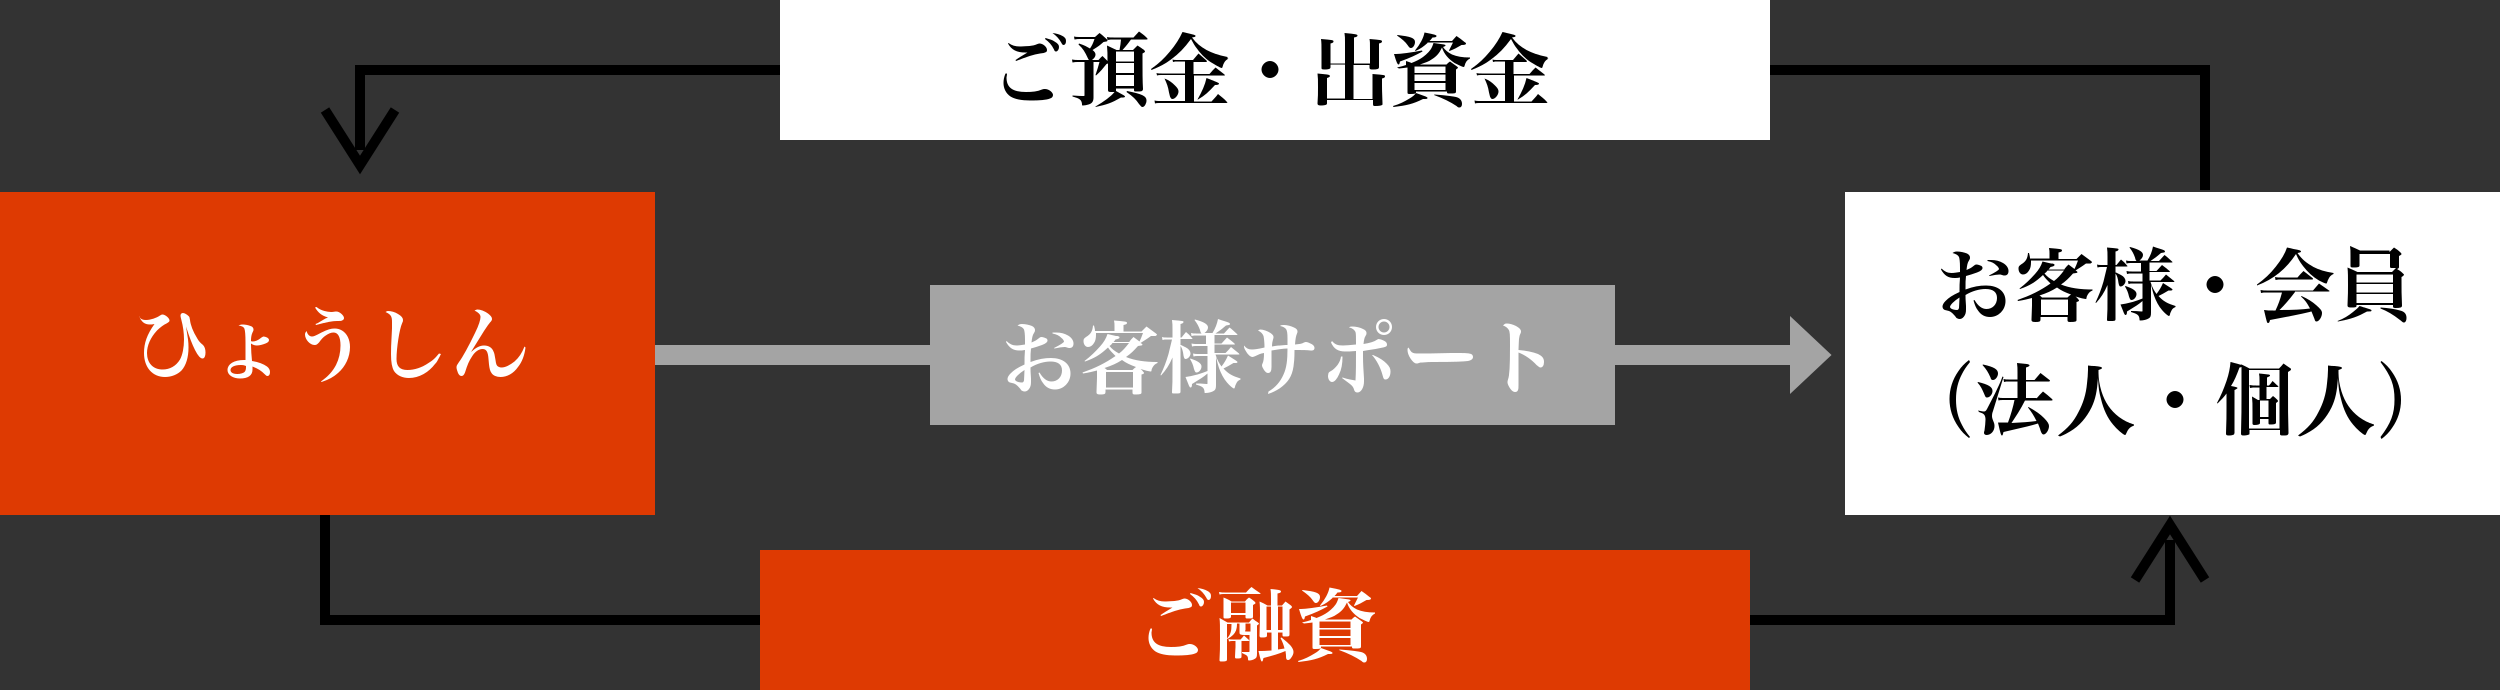 <?xml version="1.0" encoding="utf-8"?>
<!-- Generator: Adobe Illustrator 21.1.0, SVG Export Plug-In . SVG Version: 6.00 Build 0)  -->
<svg version="1.1" id="レイヤー_1" xmlns="http://www.w3.org/2000/svg" xmlns:xlink="http://www.w3.org/1999/xlink" x="0px"
	 y="0px" width="500px" height="138px" viewBox="0 0 500 138" style="enable-background:new 0 0 500 138;" xml:space="preserve">
<rect x="0" y="0" width="500" height="138" fill="#333333" stroke="none"/>
<style type="text/css">
	.st0{fill:none;stroke:#000000;stroke-width:2;stroke-miterlimit:10;}
	.st1{fill:#FFFFFF;}
	.st2{fill:#DE3A02;}
	.st3{fill:none;stroke:#A4A4A4;stroke-width:4;stroke-miterlimit:10;}
	.st4{fill:#A4A4A4;}
</style>
<g>
	<line class="st0" x1="65" y1="100" x2="65" y2="125"/>
	<line class="st0" x1="65" y1="124" x2="157" y2="124"/>
	<line class="st0" x1="343" y1="124" x2="435" y2="124"/>
	<line class="st0" x1="434" y1="108" x2="434" y2="124"/>
	<rect x="369" y="38.4" class="st1" width="131" height="64.6"/>
	<g>
		<g>
			<path d="M388.3,53.7c0.6,0.6,1.2,0.9,2,0.9c0.5,0,1-0.1,1.7-0.2c0-0.4,0-0.6,0-0.9c0-1.2-0.1-1.8-0.2-2.1
				c-0.2-0.4-0.6-0.6-1.3-0.8c0.3-0.2,0.5-0.3,0.9-0.3c0.7,0,1.5,0.2,2,0.4c0.4,0.2,0.6,0.5,0.6,0.8c0,0.2,0,0.3-0.2,0.6
				c-0.3,0.4-0.4,1-0.5,1.9c0.7-0.3,0.9-0.4,1.4-0.8c0.2-0.2,0.4-0.3,0.6-0.3c0.3,0,0.8,0.2,1,0.3c0.1,0.1,0.2,0.2,0.2,0.4
				c0,0.3-0.3,0.6-1.1,0.9s-1.5,0.5-2.2,0.7c-0.1,0.9-0.1,1.2-0.1,2.7c1.6-0.6,2.8-0.8,4.1-0.8c2.4,0,3.9,1.2,3.9,3.1
				c0,1.8-1.4,3.2-3.1,3.2c-1,0-1.8-0.4-2.4-1.3c-0.4-0.5-0.6-1-0.9-2l0.2-0.1c0.7,1.2,1.5,1.8,2.4,1.8c1.2,0,2.1-0.9,2.1-2.2
				c0-1.2-0.8-1.8-2.3-1.8c-1.2,0-2.7,0.4-4,1.2c0,0.7,0,0.7,0.1,2.2c0,0.3,0,0.5,0,0.7c0,0.6-0.1,1-0.4,1.4
				c-0.3,0.4-0.6,0.5-0.9,0.5c-0.2,0-0.4-0.1-0.6-0.2c-0.1-0.1-0.1-0.1-0.3-0.4c-0.7-0.8-1-1-1.6-1.1c-0.4-0.1-0.5-0.1-0.6-0.2
				c-0.2-0.1-0.3-0.4-0.3-0.6c0-0.3,0.2-0.7,0.6-1.1c0.7-0.7,1.3-1.1,2.8-1.8c0-1,0-1.9,0.1-2.9c-0.5,0.1-0.7,0.1-1.1,0.1
				c-1.3,0-2-0.5-2.7-1.7L388.3,53.7z M390,61.4c0,0.1,0.1,0.2,0.2,0.3c0.3,0.2,0.8,0.3,1.2,0.3c0.2,0,0.3-0.1,0.4-0.4
				c0-0.3,0.1-1.6,0.1-2.1C390.8,60.2,390,61,390,61.4z M397.5,52c0.3,0,0.5,0,0.7,0c1,0,1.7,0.2,2.4,0.6c0.7,0.4,1.1,1,1.1,1.6
				c0,0.6-0.3,0.9-0.8,0.9c-0.1,0-0.3,0-0.5-0.1c-0.2-0.1-0.4-0.1-0.5-0.1c-0.4,0-1.1,0.1-2,0.3l-0.1-0.1c1.2-0.6,2-1.1,2-1.3
				c0-0.1-0.2-0.5-0.5-0.7c-0.5-0.5-0.9-0.7-1.8-0.9V52z"/>
			<path d="M412.9,53.8c0.3-0.4,0.4-0.5,0.8-0.9c0.9,0.7,0.9,0.7,1.2,0.9c0.3-0.6,0.4-0.9,0.7-1.7h-9.4c0,0.1,0,0.2,0,0.3
				c0,0.7-0.1,1.3-0.4,1.7c-0.3,0.5-0.7,0.8-1.2,0.8c-0.5,0-0.9-0.5-0.9-1.2c0-0.4,0.1-0.5,0.5-0.8c1-0.6,1.3-1.2,1.4-2.3l0.2,0
				c0.1,0.5,0.2,0.7,0.2,1.1h3.9v-1c0-0.4,0-0.6-0.1-1.1c2.3,0.2,2.6,0.2,2.6,0.5c0,0.2-0.2,0.3-0.7,0.4v1.3h3.6
				c0.5-0.5,0.5-0.5,1-1c0.8,0.6,1.1,0.8,1.9,1.4c0.1,0.1,0.2,0.2,0.2,0.2c0,0.1-0.1,0.2-0.3,0.3c-0.1,0-0.1,0-0.5,0
				c-0.1,0-0.2,0-0.4,0c-0.8,0.6-1.5,1-2.1,1.4l0.2,0.1c0.1,0.1,0.2,0.2,0.2,0.2c0,0.2-0.2,0.2-0.9,0.3c-0.9,1-1.4,1.5-2.4,2.2
				c1.7,0.7,3.8,1,6.3,1v0.2c-0.5,0.2-0.7,0.4-1,0.9c-0.1,0.2-0.2,0.4-0.2,0.6c0,0.2-0.1,0.2-0.2,0.2c-0.2,0-1.1-0.2-2-0.5
				c0.2,0.2,0.3,0.2,0.5,0.5c0.1,0.1,0.2,0.2,0.2,0.3c0,0.1-0.1,0.2-0.5,0.3c0,0.4,0,0.7,0,1c0,0.9,0,1.5,0,2.5c0,0,0,0.1,0,0.1
				c0,0.3-0.2,0.4-1.3,0.4c-0.4,0-0.5-0.1-0.5-0.4v-0.6h-5.4v0.5c0,0.4-0.2,0.5-1,0.5c-0.6,0-0.8-0.1-0.8-0.4c0,0,0,0,0-0.1
				c0-0.7,0.1-2.1,0.1-2.8v-1.5c-0.8,0.2-1.5,0.4-2.8,0.6l-0.1-0.2c2.6-0.9,4.6-1.9,6.6-3.3c-0.7-0.7-1.1-1.1-1.5-1.7
				c-1.5,1.4-2.6,2.1-4.6,2.8l-0.1-0.1c1.3-1,2.1-1.8,3.1-2.9c0.8-0.9,1.2-1.6,1.5-2.5c0.9,0.2,1.3,0.3,1.7,0.4c0.1,0,0.2,0,0.3,0
				c0.3,0.1,0.4,0.1,0.4,0.3c0,0.2-0.3,0.3-0.8,0.4c-0.2,0.3-0.3,0.4-0.4,0.5H412.9z M413.5,59.5c0.3-0.3,0.3-0.3,0.7-0.6
				c-1.1-0.4-2-0.8-2.8-1.4c-1.1,0.7-2,1.1-3.5,1.6c0.2,0.1,0.3,0.2,0.5,0.4H413.5z M408.2,63h5.4v-3.1h-5.4V63z M409.5,54.1
				c-0.2,0.3-0.3,0.4-0.6,0.6c0.5,0.6,1,1,1.9,1.5c0.8-0.6,1.3-1.2,2-2.1H409.5z"/>
			<path d="M423.2,54.5c0.6,0.3,0.8,0.4,1,0.5c0.6,0.3,0.9,0.8,0.9,1.2c0,0.5-0.5,1.1-1,1.1c-0.2,0-0.3-0.2-0.4-0.7
				c-0.1-0.9-0.3-1.5-0.6-1.9c0,0.4,0,0.4,0,0.7v6.9c0,0.2,0,0.7,0,1.5c0,0.4-0.2,0.4-1,0.4c-0.7,0-0.7,0-0.7-0.3
				c0.1-1.9,0.1-1.9,0.1-5.1l0-1.8c-0.7,1.6-1.3,2.5-2.3,3.6l-0.1-0.1c0.7-1.5,1.1-2.5,1.6-4.2c0.3-1.2,0.4-1.6,0.7-2.9h-1.1
				c-0.3,0-0.5,0-0.8,0.1l-0.1-0.6c0.3,0.1,0.6,0.1,0.9,0.1h1.2v-1.6c0-0.8,0-1.2-0.1-1.9c2.3,0.2,2.3,0.2,2.3,0.4
				c0,0.1-0.1,0.3-0.6,0.4V53h0.2c0.4-0.5,0.5-0.6,0.9-1.1c0.6,0.5,0.7,0.6,1.2,1.2c0.1,0.1,0.1,0.1,0.1,0.1c0,0.1-0.1,0.1-0.2,0.1
				h-2.2V54.5z M428.2,54.7h-1.9c-0.4,0-0.6,0-0.9,0.1l-0.1-0.6c0.4,0.1,0.6,0.1,1,0.1h1.9v-1.7h-2c-0.3,0-0.5,0-0.9,0.1l-0.1-0.6
				c0.4,0.1,0.6,0.1,1,0.1h1.1c-0.1-0.1-0.2-0.2-0.3-0.7c-0.3-0.8-0.5-1.2-1.1-2l0.1-0.1c1.9,0.5,2.6,1,2.6,1.6
				c0,0.4-0.3,0.8-0.7,1.1h1.6c0.6-1,0.9-1.8,1.1-2.8c0.5,0.2,0.9,0.3,1.2,0.4c1,0.3,1.2,0.4,1.2,0.6s-0.2,0.2-0.8,0.3
				c-0.8,0.7-1.2,1-2.1,1.6h1.7c0.5-0.5,0.6-0.7,1.1-1.2c0.7,0.5,0.8,0.7,1.5,1.3c0.1,0.1,0.1,0.1,0.1,0.1c0,0.1-0.1,0.1-0.2,0.1
				h-4.4v1.7h1.4l1.1-1.2c0.7,0.5,0.9,0.7,1.5,1.2c0,0.1,0.1,0.1,0.1,0.1c0,0.1-0.1,0.1-0.2,0.1h-3.9v1.7h2.2
				c0.6-0.6,0.6-0.6,1.1-1.2c0.7,0.6,0.9,0.7,1.6,1.3c0,0.1,0.1,0.1,0.1,0.1c0,0.1-0.1,0.1-0.2,0.1h-4.6c0.4,1.2,0.7,1.7,1.2,2.4
				c0.6-0.8,0.9-1.3,1.3-2.2c1.6,1,1.9,1.2,1.9,1.3c0,0.1-0.1,0.2-0.3,0.2s-0.4,0-0.5,0c-1,0.6-1.2,0.7-2,1.1c1,1.1,1.8,1.5,3.4,2
				v0.2c-0.4,0.2-0.6,0.3-0.8,0.7c-0.1,0.3-0.3,0.5-0.3,0.8c-0.1,0.2-0.1,0.3-0.2,0.3c-0.2,0-0.9-0.6-1.4-1.2
				c-0.7-0.8-1.2-1.8-1.6-2.9c-0.2-0.6-0.3-1-0.6-2.2l0,2.4c0,0.8,0,1.3,0,1.7c0,0.6,0,0.8,0,1.5c0,0.7-0.1,1-0.5,1.2
				c-0.3,0.2-1,0.4-1.6,0.4c-0.2,0-0.2,0-0.2-0.3c-0.1-0.8-0.4-1-1.7-1.4l0-0.2c0.8,0,1.1,0,2.1,0.1c0.2,0,0.2,0,0.2-0.2v-1.9
				c-0.8,0.7-1.3,1-3.1,2.1c0,0.5-0.1,0.7-0.3,0.7c-0.2,0-0.3-0.3-1-2.1c0.8-0.1,1.2-0.2,2.4-0.5c0.9-0.3,1.3-0.4,2-0.7v-3h-1.9
				c-0.4,0-0.6,0-0.9,0.1l-0.1-0.6c0.4,0.1,0.6,0.1,1,0.1h1.9V54.7z M425.1,57.2c1.5,0.5,2.2,1,2.2,1.6c0,0.6-0.5,1.2-1,1.2
				c-0.2,0-0.3-0.1-0.5-0.7c-0.2-0.9-0.4-1.3-0.8-2L425.1,57.2z"/>
			<path d="M444.7,56.9c0,0.9-0.8,1.7-1.7,1.7c-0.9,0-1.7-0.8-1.7-1.7c0-0.9,0.8-1.7,1.7-1.7S444.7,56,444.7,56.9z"/>
			<path d="M451.4,56.9c1.5-1.1,2.6-2.1,3.7-3.5c1.2-1.5,1.9-2.7,2.3-3.9c0.5,0.1,1,0.2,1.3,0.3c1.2,0.2,1.5,0.3,1.5,0.5
				c0,0.1-0.1,0.2-0.7,0.3c0.9,1.3,1.8,2,3.2,2.8c1.2,0.6,2.2,0.9,4,1.2v0.2c-0.5,0.2-0.8,0.5-1.1,1.2c-0.1,0.1-0.1,0.4-0.2,0.5
				c0,0.2-0.1,0.2-0.2,0.2c-0.2,0-0.8-0.3-1.4-0.6c-1.2-0.7-2.3-1.7-3.2-2.9c-0.7-0.9-1-1.5-1.4-2.4c-2,3-4.4,5-7.8,6.3L451.4,56.9z
				 M459,58.4c-1.2,1.6-2.1,2.6-3.1,3.6c3,0,4.5-0.1,6.1-0.3c-0.6-1.1-0.9-1.6-1.8-2.4l0.1-0.1c1.3,0.6,2.1,1.1,2.9,1.8
				c0.8,0.7,1.2,1.1,1.2,1.6c0,0.8-0.6,1.7-1.1,1.7c-0.2,0-0.3-0.1-0.4-0.5c-0.3-0.8-0.4-1-0.6-1.5c-0.1,0-0.1,0-0.4,0.1
				c-1.6,0.4-4.7,1-7.9,1.6c-0.1,0.5-0.2,0.6-0.4,0.6c-0.2,0-0.2,0-0.8-2.6c0.6,0.1,1,0.1,1.8,0.1c0,0,0.3,0,0.5,0
				c0.6-1.3,0.9-2.1,1.3-3.6h-3.2c-0.4,0-0.6,0-1,0.1l-0.1-0.6c0.5,0.1,0.8,0.1,1.2,0.1h9.3c0.5-0.6,0.7-0.8,1.2-1.4
				c0.9,0.6,1.1,0.8,2,1.4c0.1,0,0.1,0.1,0.1,0.1c0,0.1-0.1,0.1-0.2,0.1H459z M455,55.4c0.4,0.1,0.8,0.1,1.2,0.1h3.3
				c0.5-0.6,0.7-0.8,1.2-1.3c0.8,0.6,1,0.8,1.8,1.4c0.1,0.1,0.1,0.1,0.1,0.2c0,0.1-0.1,0.1-0.2,0.1h-6.3c-0.3,0-0.5,0-1,0.1
				L455,55.4z"/>
			<path d="M467.5,64.2c1.3-0.5,2.1-1,3.1-1.8c0.6-0.5,0.9-0.7,1.3-1.2c0.5,0.1,0.8,0.3,1,0.3c1.2,0.4,1.4,0.4,1.4,0.6
				c0,0.2-0.2,0.2-0.8,0.2l-0.1,0c-1.8,1-3.1,1.5-5.8,2L467.5,64.2z M477.9,50.4c0.4-0.4,0.5-0.5,0.9-0.9c0.6,0.4,0.8,0.5,1.3,1
				c0.1,0.1,0.2,0.2,0.2,0.3c0,0.1-0.1,0.2-0.5,0.4c0,1.1,0,1.3,0,2.2c0,0.2-0.1,0.3-0.4,0.4c0.5,0.3,0.7,0.4,1.2,0.9
				c0.1,0.1,0.2,0.2,0.2,0.2c0,0.1-0.1,0.3-0.5,0.5c0,3,0,3.2,0.1,5.7c0,0.4-0.3,0.5-1.3,0.5c-0.4,0-0.5-0.1-0.5-0.3V61h-7.3v0.2
				c0,0.1-0.1,0.2-0.1,0.2c-0.2,0.1-0.6,0.1-1,0.1c-0.5,0-0.7-0.1-0.7-0.4c0.1-2.5,0.1-2.8,0.1-4.1c0-1.6,0-2.5-0.1-3.5
				c0.9,0.4,1.2,0.5,2,0.9h6.9c0.4-0.4,0.4-0.4,0.8-0.8c-0.3,0-0.4,0-0.7,0c-0.4,0-0.5,0-0.5-0.3v-0.4h-6.1v0.2
				c0,0.3-0.3,0.4-1.1,0.4c-0.5,0-0.7,0-0.7-0.3c0-0.8,0-1.3,0-2c0-1.1,0-1.3-0.1-2c0.9,0.4,1.2,0.5,2,0.9H477.9z M478.6,56.5v-1.6
				h-7.3v1.6H478.6z M471.3,56.8v1.7h7.3v-1.7H471.3z M471.3,58.8v1.8h7.3v-1.8H471.3z M471.9,52.9h6.1v-2.1h-6.1V52.9z M476.1,61.5
				c1.5,0.1,2.9,0.3,3.9,0.6c0.9,0.2,1.3,0.7,1.3,1.5c0,0.5-0.2,0.9-0.5,0.9c-0.2,0-0.2,0-0.8-0.5c-1.4-1.1-2.6-1.8-3.9-2.3
				L476.1,61.5z"/>
			<path d="M394,72.4c-0.8,1-1.2,1.6-1.6,2.4c-0.8,1.5-1.2,3.1-1.2,5.1c0,2,0.4,3.6,1.2,5.1c0.4,0.8,0.8,1.4,1.6,2.4l-0.2,0.2
				c-0.9-0.7-1.5-1.3-2.1-2.2c-1.2-1.7-1.8-3.6-1.8-5.6s0.6-3.9,1.8-5.6c0.6-0.9,1.2-1.5,2.1-2.2L394,72.4z"/>
			<path d="M395.6,76.4c2.1,0.5,2.9,1,2.9,1.8c0,0.6-0.5,1.3-1.1,1.3c-0.3,0-0.3-0.1-0.6-0.8c-0.4-0.9-0.6-1.4-1.3-2.2L395.6,76.4z
				 M395.6,82.1c1,0.2,1,0.2,1.2,0.2c0.2,0,0.4-0.1,0.6-0.5c0.2-0.4,1-1.9,1.6-3.1c0.6-1.3,1-2,1.5-3.4l0.2,0.1l-2.1,6.8
				c-0.2,0.5-0.2,0.8-0.2,1c0,0.1,0,0.3,0.1,0.6c0.3,0.7,0.4,1,0.4,1.4c0,1-0.7,1.8-1.6,1.8c-0.3,0-0.5-0.2-0.5-0.4
				c0-0.1,0-0.3,0.1-0.5c0.1-0.7,0.2-1.7,0.2-2.2c0-0.4-0.1-0.8-0.3-1c-0.2-0.2-0.4-0.3-1-0.5L395.6,82.1z M396.6,72.9
				c2.3,0.5,3,1,3,1.8c0,0.6-0.5,1.3-1,1.3c-0.3,0-0.4-0.1-0.5-0.5c-0.5-1.1-0.8-1.6-1.6-2.5L396.6,72.9z M407.3,79.7
				c0.4-0.5,0.9-1,1.3-1.4c0.8,0.6,1,0.8,1.8,1.5c0.1,0.1,0.1,0.1,0.1,0.2c0,0.1-0.1,0.1-0.2,0.1H405c-0.3,0.6-1,1.9-1.4,2.5
				c-0.4,0.6-0.7,1.1-1.3,2c2.1-0.1,3.5-0.2,5-0.4c-0.6-1.2-1-1.8-1.7-2.7l0.1-0.1c1.6,0.9,2.3,1.4,3.1,2.2c0.7,0.7,1,1.2,1,1.6
				c0,0.8-0.6,1.7-1.1,1.7c-0.2,0-0.4-0.2-0.6-0.8c-0.1-0.5-0.3-0.8-0.5-1.4c-1.7,0.5-1.7,0.5-6.9,1.7c-0.1,0.5-0.2,0.7-0.3,0.7
				c-0.2,0-0.3-0.3-0.8-2.6c0.7,0,0.9,0,1.3,0c0.1,0,0.3,0,0.7,0c0.5-1.3,1.1-3.4,1.3-4.5h-2.2c-0.4,0-0.7,0-1,0.1l-0.1-0.6
				c0.4,0.1,0.7,0.1,1.1,0.1h2.8v-3.3h-1.8c-0.4,0-0.6,0-0.9,0.1l-0.1-0.6c0.4,0.1,0.6,0.1,1,0.1h1.8v-1.4c0-0.8,0-1.2-0.1-1.9
				c2,0.2,2.2,0.2,2.3,0.3c0.1,0,0.2,0.1,0.2,0.2c0,0.1-0.1,0.2-0.7,0.4V76h1.7c0.5-0.6,0.7-0.8,1.2-1.4c0.8,0.6,1,0.8,1.8,1.4
				c0.1,0.1,0.1,0.1,0.1,0.2c0,0-0.1,0.1-0.2,0.1h-4.6v3.3H407.3z"/>
			<path d="M411.6,87.1c2-1.5,3.1-2.7,4.1-4.7c0.9-1.7,1.5-3.5,1.7-5.7c0.1-0.8,0.2-2,0.2-2.7c0-0.3,0-0.5,0-0.9
				c0.6,0.1,1,0.1,1.3,0.1c1.1,0.1,1.5,0.2,1.5,0.4c0,0.1-0.1,0.2-0.7,0.4c0,0.2,0,0.4,0,0.6c0,1.1,0.2,2.4,0.6,3.7
				c0.7,2.2,1.8,3.8,3.5,5.1c1,0.7,1.7,1.1,3,1.5l0,0.2c-0.8,0.3-1.2,0.7-1.6,1.7c-0.1,0.2-0.1,0.2-0.2,0.2c-0.3,0-1.7-1.2-2.4-2.1
				c-1.1-1.3-1.9-3-2.4-5.1c-0.4-1.4-0.5-2.3-0.6-4.2c-0.2,2.7-0.5,4.2-1.3,5.9c-1,2-2.4,3.7-4.3,4.8c-0.5,0.3-1,0.6-2,1L411.6,87.1
				z"/>
			<path d="M436.7,79.9c0,0.9-0.8,1.7-1.7,1.7c-0.9,0-1.7-0.8-1.7-1.7c0-0.9,0.8-1.7,1.7-1.7S436.7,79,436.7,79.9z"/>
			<path d="M448.1,72.8c0.8,0.4,1.1,0.5,1.8,0.9h5.9c0.4-0.4,0.5-0.5,0.9-1c0.6,0.4,0.8,0.6,1.3,0.9c0.2,0.1,0.2,0.2,0.2,0.3
				c0,0.1-0.1,0.2-0.6,0.5c0,8.6,0,8.6,0.1,12.2c0,0.2-0.1,0.3-0.2,0.4c-0.1,0.1-0.7,0.1-1,0.1c-0.4,0-0.5-0.1-0.5-0.3V86h-6.1v0.6
				c0,0.2,0,0.3-0.1,0.3c-0.2,0.1-0.6,0.2-1.1,0.2c-0.4,0-0.5-0.1-0.5-0.4c0.1-3.5,0.1-5.1,0.1-7.7c0-2,0-4.9,0-5.6
				c-0.1,0-0.2,0.1-0.4,0.1c-0.6,1.6-1,2.6-1.7,3.7c1.1,0.2,1.3,0.3,1.3,0.4c0,0.1-0.2,0.2-0.6,0.4v3.4c0,2.8,0,2.8,0,5.2
				c0,0.1-0.1,0.2-0.1,0.3c-0.2,0.1-0.5,0.2-1,0.2c-0.5,0-0.6-0.1-0.6-0.4v0c0.1-2.2,0.1-4,0.1-5.2v-2.8c-0.6,0.8-0.9,1.1-1.8,2
				l-0.1-0.1c0.8-1.5,1.3-2.7,1.9-4.4c0.5-1.5,0.7-2.6,0.8-3.8c1.2,0.3,1.6,0.4,2.2,0.6L448.1,72.8z M455.9,74h-6.1v11.7h6.1V74z
				 M453.6,79.8h0.4c0.3-0.3,0.4-0.4,0.6-0.6c0.4,0.3,0.5,0.4,0.8,0.7c0.1,0.1,0.2,0.2,0.2,0.3c0,0.1-0.1,0.2-0.4,0.4
				c0,2.3,0,2.5,0,3.8c0,0,0,0,0,0.1c0,0.3-0.3,0.4-1.1,0.4c-0.3,0-0.4,0-0.4-0.3v-0.8H452v0.7c0,0.2,0,0.2-0.1,0.3
				c-0.1,0.1-0.5,0.2-1,0.2c-0.3,0-0.4-0.1-0.4-0.3c0-0.8,0-1.1,0-2.2c0-1.8,0-2.1-0.1-3.2c0.5,0.3,0.7,0.4,1.2,0.7h0.3v-2.5h-0.7
				c-0.5,0-0.8,0-1.2,0.1l-0.1-0.6c0.5,0.1,0.9,0.1,1.3,0.1h0.7v-1.1c0-0.5,0-0.8-0.1-1.3c0.4,0,0.8,0.1,1,0.1
				c1,0.1,1.2,0.1,1.2,0.3c0,0.1-0.1,0.2-0.6,0.4v1.6h0.4c0.3-0.3,0.5-0.6,0.7-0.9c0.5,0.4,0.6,0.6,1.1,1c0.1,0.1,0.1,0.1,0.1,0.1
				c0,0-0.1,0.1-0.2,0.1h-2.2V79.8z M452,83.4h1.7v-3.3H452V83.4z"/>
			<path d="M459.6,87.1c2-1.5,3.1-2.7,4.1-4.7c0.9-1.7,1.5-3.5,1.7-5.7c0.1-0.8,0.2-2,0.2-2.7c0-0.3,0-0.5,0-0.9
				c0.6,0.1,1,0.1,1.3,0.1c1.1,0.1,1.5,0.2,1.5,0.4c0,0.1-0.1,0.2-0.7,0.4c0,0.2,0,0.4,0,0.6c0,1.1,0.2,2.4,0.6,3.7
				c0.7,2.2,1.8,3.8,3.5,5.1c1,0.7,1.7,1.1,3,1.5l0,0.2c-0.8,0.3-1.2,0.7-1.6,1.7c-0.1,0.2-0.1,0.2-0.2,0.2c-0.3,0-1.7-1.2-2.4-2.1
				c-1.1-1.3-1.9-3-2.4-5.1c-0.4-1.4-0.5-2.3-0.6-4.2c-0.2,2.7-0.5,4.2-1.3,5.9c-1,2-2.4,3.7-4.3,4.8c-0.5,0.3-1,0.6-2,1L459.6,87.1
				z"/>
			<path d="M476.1,87.4c2.1-2.8,2.8-4.6,2.8-7.5c0-2.9-0.7-4.7-2.8-7.5l0.2-0.2c0.9,0.7,1.5,1.3,2.1,2.2c1.2,1.7,1.8,3.6,1.8,5.6
				c0,2-0.6,3.9-1.8,5.6c-0.6,0.9-1.2,1.5-2.1,2.2L476.1,87.4z"/>
		</g>
	</g>
	<rect x="152" y="110" class="st2" width="198" height="28"/>
	<g>
		<g>
			<path class="st1" d="M230.4,125.7c0,0.4-0.1,0.6-0.1,0.8c0,2,1.2,2.9,3.9,2.9c1.3,0,2.3-0.1,3.2-0.5c0.2-0.1,0.4-0.1,0.6-0.1
				c0.8,0,1.6,0.7,1.6,1.2c0,0.3-0.2,0.6-0.6,0.7c-0.7,0.3-2.1,0.4-3.9,0.4c-1.9,0-3.2-0.3-4-0.8c-0.9-0.6-1.4-1.6-1.4-2.7
				c0-0.6,0.1-1.2,0.4-1.9L230.4,125.7z M230.7,119.6c0.7,0.5,1.3,0.7,2.4,0.7c0.5,0,1.2-0.1,1.8-0.1c0.7-0.1,0.9-0.1,1.6-0.4
				c0.1,0,0.2-0.1,0.4-0.1c0.7,0,1.5,0.7,1.5,1.3c0,0.3-0.1,0.4-0.4,0.5c-0.2,0.1-0.2,0.1-1,0.2c-1.3,0.2-2.5,0.6-4.8,1.5l-0.1-0.2
				c0.4-0.3,1.4-0.9,2.4-1.5c-0.2,0-0.4,0-0.5,0c-1.6,0-2.7-0.5-3.4-1.8L230.7,119.6z M238.1,118.6c1,0.3,1.4,0.4,1.8,0.7
				c0.7,0.4,0.9,0.7,0.9,1.1c0,0.5-0.3,0.9-0.6,0.9c-0.2,0-0.3-0.1-0.4-0.4c-0.5-1-1-1.5-1.8-2.1L238.1,118.6z M239.5,117.6
				c0.8,0.1,1.5,0.3,2,0.6c0.5,0.3,0.7,0.5,0.7,1c0,0.5-0.2,0.8-0.5,0.8c-0.1,0-0.3-0.1-0.4-0.4
				C240.8,118.7,240.3,118.2,239.5,117.6L239.5,117.6z"/>
			<path class="st1" d="M243.8,118.4c0.4,0.1,0.8,0.1,1.1,0.1h4.3c0.5-0.5,0.6-0.7,1.1-1.1c0.7,0.5,0.9,0.7,1.7,1.2
				c0.1,0,0.1,0.1,0.1,0.1c0,0.1-0.1,0.1-0.2,0.1h-7c-0.4,0-0.6,0-1,0.1L243.8,118.4z M247.4,124.7c0,0.8-0.1,1-0.2,1.4
				c-0.3,0.7-0.7,1.1-1.7,1.7l-0.1-0.1c0.7-0.8,0.9-1.4,0.9-2.8c0,0,0-0.1,0-0.1h-0.9v4.9c0,0.6,0,0.6,0,2.2v0c0,0.3-0.2,0.4-1,0.4
				c-0.4,0-0.5,0-0.5-0.3c0.1-1.5,0.1-2.7,0.1-4.4c0-2.5,0-3.1-0.1-4c0.7,0.4,0.9,0.5,1.6,0.9h4.3c0.3-0.4,0.4-0.5,0.7-0.8
				c0.5,0.4,0.6,0.5,1.1,0.8c0.1,0.1,0.2,0.2,0.2,0.2c0,0.1-0.1,0.2-0.4,0.4v3.2c0,1.5,0,1.5,0,2.3v0.1c0,0.7-0.1,0.9-0.5,1.1
				c-0.3,0.2-0.8,0.3-1.1,0.3c-0.1,0-0.2,0-0.2-0.3c0-0.4-0.1-0.6-0.4-0.8c-0.2-0.1-0.2-0.1-0.8-0.4l0-0.2c0.6,0,0.8,0,1.3,0
				c0.2,0,0.2,0,0.2-0.3V127c-0.4,0-0.5,0-0.9,0c-0.9,0-1.1-0.1-1.1-0.5c0-0.3,0-0.3,0-0.8v-1H247.4z M246.2,123.3
				c0,0.3-0.2,0.4-0.9,0.4c-0.5,0-0.6,0-0.6-0.3c0-0.9,0-1.2,0-1.9c0-0.9,0-1.3,0-2c0.7,0.3,1,0.4,1.6,0.8h2.7
				c0.3-0.4,0.4-0.5,0.8-0.8c0.5,0.3,0.6,0.4,1.1,0.8c0.1,0.1,0.2,0.2,0.2,0.3c0,0.1-0.1,0.2-0.5,0.4c0,1.5,0,1.5,0,2.3
				c0,0.1,0,0.2-0.1,0.3c-0.1,0.1-0.4,0.1-0.9,0.1c-0.4,0-0.5,0-0.5-0.3V123h-2.9V123.3z M246.5,128.2c-0.3,0-0.4,0-0.7,0.1
				l-0.1-0.5c0.3,0.1,0.5,0.1,0.8,0.1h1.6c0.3-0.3,0.4-0.4,0.7-0.8c0.4,0.4,0.6,0.5,1,0.9c0,0,0.1,0.1,0.1,0.1c0,0-0.1,0.1-0.2,0.1
				h-1.4v1.2c0,0.5,0,1,0,1.9c0,0.3-0.1,0.4-0.8,0.4c-0.4,0-0.5,0-0.5-0.3c0,0,0,0,0,0c0-0.5,0.1-1.8,0.1-2v-1.2H246.5z
				 M246.2,122.6h2.9v-2.1h-2.9V122.6z M249,126.1c0,0.2,0,0.2,0.3,0.2c0.3,0,0.4,0,0.8,0v-1.6h-1V126.1z M255.6,126.4v3.5
				c0.6-0.1,0.7-0.1,1.3-0.2c-0.2-0.8-0.4-1.3-0.8-2.1l0.2-0.1c0.9,0.7,1.3,1.1,1.8,1.6c0.4,0.5,0.6,0.9,0.6,1.3
				c0,0.4-0.2,0.8-0.5,1.2c-0.2,0.3-0.4,0.4-0.6,0.4c-0.3,0-0.4-0.2-0.4-0.8c0-0.5-0.1-0.7-0.1-1c-1.4,0.6-2.5,0.9-4.4,1.4
				c-0.1,0.5-0.2,0.7-0.3,0.7c-0.2,0-0.3-0.3-0.7-2.1c0.2,0,0.4,0,0.5,0c0.5,0,0.5,0,2.1-0.1v-3.6h-0.9v0.6c0,0.3-0.2,0.4-0.9,0.4
				c-0.5,0-0.5,0-0.6-0.3c0-1.3,0.1-2.9,0.1-4.1c0-1.1,0-2-0.1-2.8c0.7,0.3,0.9,0.4,1.6,0.8h0.7v-1.2c0-0.8,0-1.5-0.1-2.1
				c0.4,0,0.8,0.1,1,0.1c0.9,0.1,1.1,0.2,1.1,0.4c0,0.2-0.2,0.3-0.7,0.4v2.4h0.9c0.3-0.4,0.4-0.4,0.7-0.8c0.4,0.3,0.7,0.5,1.1,0.8
				c0.1,0.1,0.2,0.2,0.2,0.3c0,0.1-0.1,0.2-0.5,0.5v1c0,1.5,0,3,0,4c0,0.4-0.2,0.4-0.9,0.4c-0.4,0-0.5,0-0.5-0.3v-0.5H255.6z
				 M254.2,121.3h-0.9v4.7h0.9V121.3z M256.5,121.3h-0.9v4.7h0.9V121.3z"/>
			<path class="st1" d="M259.6,132.2c1.4-0.4,2.3-0.9,3.3-1.5c0.7-0.4,1-0.7,1.3-1.1c2,0.7,2.3,0.8,2.3,1c0,0.2-0.2,0.2-0.9,0.2
				c-2,1-3.3,1.3-5.9,1.6L259.6,132.2z M265.5,121.3c-1.5,0.8-2.3,1.2-4.5,2c-0.1,0.4-0.1,0.6-0.3,0.6c-0.2,0-0.4-0.4-0.9-2.1
				c0.2,0,0.4,0,0.4,0c0.9,0,3.1-0.3,5.2-0.7L265.5,121.3z M260.4,124.5c0.9-0.2,1.2-0.3,1.8-0.5c0-0.3,0-0.4,0-0.8
				c0.5,0.2,0.7,0.2,1.1,0.4c1-0.4,1.6-0.7,2.3-1.2c0.8-0.6,1.5-1.3,1.8-2c0.1-0.3,0.2-0.4,0.3-0.8c2.3,0.3,2.4,0.3,2.4,0.5
				c0,0.1-0.2,0.2-0.5,0.3c0.4,0.6,1,1.1,1.8,1.5c1,0.4,2,0.6,3.6,0.6v0.2c-0.6,0.3-0.9,0.7-1.1,1.5c0,0.1-0.1,0.2-0.2,0.2
				c-0.2,0-1.2-0.5-1.8-0.8c-1.2-0.8-2.1-1.8-2.5-3.1h0c-0.5,1.1-1.1,1.8-2.1,2.4c-0.5,0.4-1.2,0.6-2.3,1h5.3
				c0.3-0.3,0.4-0.4,0.7-0.6c0.6,0.4,0.8,0.6,1.4,1c0.1,0.1,0.2,0.2,0.2,0.2c0,0.1-0.1,0.2-0.4,0.4v1.4c0,0.9,0,1.7,0,3
				c0,0.4-0.3,0.4-1.2,0.4c-0.5,0-0.5,0-0.6-0.2v-0.2h-6.2v0.2c0,0.2-0.2,0.3-1.1,0.3c-0.5,0-0.6,0-0.6-0.3c0-1.4,0-2,0-4.2
				c0-0.4,0-0.6,0-0.8c-0.6,0.1-0.9,0.1-1.7,0.2L260.4,124.5z M260.5,118c2.6,0.3,3.5,0.6,3.5,1.4c0,0.6-0.4,1.2-0.8,1.2
				c-0.2,0-0.3,0-0.7-0.6c-0.4-0.6-1.1-1.2-2.1-1.9L260.5,118z M270.1,125.6v-1.3h-6.2v1.3H270.1z M263.9,125.9v1.3h6.2v-1.3H263.9z
				 M263.9,127.6v1.4h6.2v-1.4H263.9z M266.5,119.6c-0.8,0.7-1.3,1.1-2.4,1.6l-0.1-0.1c1-1.2,1.7-2.5,1.9-3.6
				c2.1,0.4,2.4,0.5,2.4,0.7c0,0.2-0.2,0.3-0.8,0.3c-0.3,0.4-0.4,0.5-0.6,0.7h4.5c0.4-0.4,0.5-0.6,0.9-1c0.7,0.5,0.9,0.6,1.6,1.2
				c0.2,0.1,0.3,0.2,0.3,0.3c0,0.2-0.2,0.3-0.9,0.3c-1,0.6-1.4,0.8-2.4,1.2l-0.1-0.1c0.3-0.6,0.4-0.8,0.8-1.6H266.5z M267.9,129.9
				c2.7,0.2,3.8,0.4,4.3,0.5c0.8,0.2,1.2,0.7,1.2,1.4c0,0.4-0.2,0.7-0.5,0.7c-0.2,0-0.3,0-0.6-0.3c-1.2-0.8-2.6-1.5-4.5-2.2
				L267.9,129.9z"/>
		</g>
	</g>
	<polyline class="st0" points="427,116 434,105 441,116 	"/>
	<line class="st0" x1="441" y1="38" x2="441" y2="13"/>
	<line class="st0" x1="441" y1="14" x2="349" y2="14"/>
	<line class="st0" x1="163" y1="14" x2="71" y2="14"/>
	<line class="st0" x1="72" y1="30" x2="72" y2="14"/>
	<rect x="156" y="0" transform="matrix(-1 -8.979185e-11 8.979185e-11 -1 510 28)" class="st1" width="198" height="28"/>
	<polyline class="st0" points="79,22 72,33 65,22 	"/>
	<g>
		<g>
			<path d="M201.4,14.7c0,0.4-0.1,0.6-0.1,0.8c0,2,1.2,2.9,3.9,2.9c1.3,0,2.3-0.1,3.2-0.5c0.2-0.1,0.4-0.1,0.6-0.1
				c0.8,0,1.6,0.7,1.6,1.2c0,0.3-0.2,0.6-0.6,0.7c-0.7,0.3-2.1,0.4-3.9,0.4c-1.9,0-3.2-0.3-4-0.8c-0.9-0.6-1.4-1.6-1.4-2.7
				c0-0.6,0.1-1.2,0.4-1.9L201.4,14.7z M201.7,8.6c0.7,0.5,1.3,0.7,2.4,0.7c0.5,0,1.2-0.1,1.8-0.1c0.7-0.1,0.9-0.1,1.6-0.4
				c0.1,0,0.2-0.1,0.4-0.1c0.7,0,1.5,0.7,1.5,1.3c0,0.3-0.1,0.4-0.4,0.5c-0.2,0.1-0.2,0.1-1,0.2c-1.3,0.2-2.5,0.6-4.8,1.5l-0.1-0.2
				c0.4-0.3,1.4-0.9,2.4-1.5c-0.2,0-0.4,0-0.5,0c-1.6,0-2.7-0.5-3.4-1.8L201.7,8.6z M209.1,7.6c1,0.3,1.4,0.4,1.8,0.7
				c0.7,0.4,0.9,0.7,0.9,1.1c0,0.5-0.3,0.9-0.6,0.9c-0.2,0-0.3-0.1-0.4-0.4c-0.5-1-1-1.5-1.8-2.1L209.1,7.6z M210.5,6.6
				c0.8,0.1,1.5,0.3,2,0.6c0.5,0.3,0.7,0.5,0.7,1c0,0.5-0.2,0.8-0.5,0.8c-0.1,0-0.3-0.1-0.4-0.4C211.8,7.7,211.3,7.2,210.5,6.6
				L210.5,6.6z"/>
			<path d="M221.5,12.2c0-1.7,0-1.7-0.1-3.1c0.8,0.4,1.1,0.5,1.9,0.9h0.6c0.2-1,0.2-1.2,0.3-2.1h-1.5c-0.5,0-0.7,0-1.2,0.1l-0.1-0.6
				c0.4,0.1,0.8,0.1,1.3,0.1h4c0.5-0.5,0.6-0.7,1.1-1.2c0.7,0.5,1,0.7,1.6,1.3c0.1,0.1,0.1,0.1,0.1,0.2c0,0.1-0.1,0.1-0.2,0.1h-3.1
				c-0.7,0.9-0.7,1-1.7,2.1h2.1c0.4-0.4,0.5-0.5,0.9-0.9c0.6,0.4,0.8,0.5,1.3,0.9c0.1,0.1,0.2,0.2,0.2,0.3c0,0.1-0.1,0.2-0.5,0.4
				c0,0.6,0,1.1,0,1.4c0,1.9,0,4.3,0.1,5.7c0,0.2-0.1,0.3-0.2,0.4c-0.2,0.1-0.6,0.1-1.1,0.1c-0.4,0-0.5,0-0.5-0.3v-0.3h-3.6v0.3
				c0,0.1,0,0.1,0,0.2c1.7,0.9,1.8,1,1.8,1.1c0,0.1-0.1,0.2-0.4,0.2c-0.1,0-0.3,0-0.4,0c-1.9,1.1-2.8,1.4-5.1,1.9l0-0.1
				c1.7-1,3.1-2,3.8-2.9c-0.3,0-0.4,0-0.7,0c-0.5,0-0.6-0.1-0.6-0.4c0-0.5,0-0.5,0-1.6c0-0.8,0-2,0-3.7c-0.1,0-0.2,0.1-0.3,0.1
				c-0.8,1-1.1,1.4-2.1,2.3l-0.1-0.1c0.4-1.1,0.5-1.6,0.8-2.6h-1.2v4.6c0,0.5,0,0.9,0,1.3c0,0.7,0,0.8,0,1.2c0,0.8-0.3,1.2-1,1.4
				c-0.3,0.1-0.8,0.2-1.1,0.2c-0.2,0-0.2,0-0.2-0.3c-0.1-0.8-0.4-1.1-1.9-1.5l0-0.2c1.6,0.1,1.6,0.1,2.1,0.1c0.3,0,0.3,0,0.3-0.2
				v-6.6h-1.3c-0.4,0-0.7,0-1.1,0.1l-0.1-0.6c0.5,0.1,0.8,0.1,1.3,0.1h2.1c-0.1-0.1-0.1-0.1-0.2-0.3c-0.6-1.3-1-2-1.9-2.8l0.1-0.2
				c1.2,0.4,1.5,0.6,2.2,1c0.4-0.6,0.6-1,0.9-1.9H216c-0.4,0-0.6,0-1.1,0.1l-0.1-0.6c0.4,0.1,0.8,0.1,1.2,0.1h3l0.9-0.8
				c0.7,0.5,0.8,0.7,1.4,1.2c0.1,0.1,0.2,0.2,0.2,0.3c0,0.2-0.2,0.2-0.8,0.3c-0.8,0.7-0.9,0.8-2.2,1.6c0.4,0.3,0.6,0.6,0.6,0.9
				c0,0.4-0.2,0.7-0.7,1.1h1.3c0.4-0.4,0.4-0.5,0.8-0.8C220.9,11.6,221,11.7,221.5,12.2L221.5,12.2z M226.8,12.3v-2h-3.6v2H226.8z
				 M223.2,12.6v2h3.6v-2H223.2z M223.2,15v2.2h3.6V15H223.2z M225.4,18.2c3,0.6,3.9,1,3.9,1.9c0,0.6-0.4,1.3-0.8,1.3
				c-0.2,0-0.3-0.1-0.7-0.6c-0.6-0.9-1.2-1.5-2.5-2.4L225.4,18.2z"/>
			<path d="M245.7,11.7c-0.7,0.4-1,0.9-1.2,1.7c0,0.1-0.1,0.2-0.2,0.2c-0.2,0-1.4-0.7-2.2-1.2c-1.2-0.8-2.1-1.8-2.8-2.8
				c-0.4-0.5-0.6-0.9-1.1-1.8c-1.4,1.9-2.4,2.9-4,4.1c-1.2,0.9-2.2,1.4-3.9,2.1l-0.1-0.2c1.7-1.2,2.6-2.1,3.7-3.4
				c1.2-1.4,2-2.7,2.6-4c2.6,0.6,2.6,0.6,2.6,0.8c0,0.2-0.2,0.2-0.7,0.3l0,0c0.9,1.2,1.7,1.8,2.9,2.5c1.2,0.6,2.2,1,4.2,1.4V11.7z
				 M241.9,14.8c0.5-0.6,0.7-0.8,1.2-1.3c0.8,0.6,1,0.8,1.8,1.4c0,0.1,0.1,0.1,0.1,0.1c0,0.1-0.1,0.1-0.2,0.1h-6v5.2h3.5
				c0.6-0.7,0.8-0.8,1.3-1.5c0.8,0.7,1.1,0.8,1.8,1.6c0,0,0.1,0.1,0.1,0.1c0,0-0.1,0.1-0.2,0.1h-13.4c-0.3,0-0.6,0-0.9,0.1l-0.1-0.6
				c0.4,0.1,0.6,0.1,1,0.1h5.1v-5.2h-4.7c-0.3,0-0.6,0-0.9,0.1l-0.1-0.5c0.3,0.1,0.6,0.1,1,0.1h4.7v-2.4h-1.6c-0.3,0-0.5,0-0.8,0.1
				l-0.1-0.5c0.3,0.1,0.6,0.1,0.9,0.1h3.2c0.5-0.6,0.6-0.7,1.1-1.3c0.7,0.6,0.9,0.8,1.6,1.4c0,0.1,0.1,0.1,0.1,0.2
				c0,0-0.1,0.1-0.2,0.1h-2.5v2.4H241.9z M232.9,15.7c1,0.4,1.5,0.8,2.1,1.4c0.5,0.5,0.7,0.8,0.7,1.2c0,0.7-0.7,1.5-1.2,1.5
				c-0.2,0-0.3-0.1-0.4-0.3c-0.1-0.1-0.1-0.2-0.3-1C233.6,17.3,233.4,16.8,232.9,15.7L232.9,15.7z M239.5,19.9
				c0.9-1.6,1.5-2.9,1.8-4.3c2.1,0.8,2.5,1,2.5,1.1c0,0.2-0.2,0.3-0.8,0.3c-1.4,1.5-1.9,2-3.4,2.9L239.5,19.9z"/>
			<path d="M255.7,13.9c0,0.9-0.8,1.7-1.7,1.7c-0.9,0-1.7-0.8-1.7-1.7c0-0.9,0.8-1.7,1.7-1.7S255.7,13,255.7,13.9z"/>
			<path d="M269,8.5c0-0.8,0-1.3-0.1-1.9c2.3,0.2,2.6,0.3,2.6,0.5c0,0.2-0.2,0.3-0.7,0.4v5.2h3.2v-2.5c0-1.8,0-1.8-0.1-2.4
				c2.3,0.2,2.5,0.2,2.5,0.5c0,0.2-0.2,0.3-0.6,0.4l0,2.2c0,0.7,0,1.2,0,2.5c0,0.4-0.3,0.5-1.3,0.5c-0.5,0-0.6-0.1-0.6-0.4v-0.5
				h-3.2v6.8h3.8v-3.2c0-0.7,0-1.4,0-1.8c2.5,0.2,2.5,0.2,2.5,0.5c0,0.2-0.2,0.3-0.6,0.4c0,0.6,0,1.1,0,1.3c0,0.8,0,1,0.1,3.7
				c0,0.2,0,0.3-0.1,0.3c-0.1,0.1-0.6,0.2-1.3,0.2c-0.4,0-0.5,0-0.5-0.4v-0.8h-9.2v0.6c0,0.2,0,0.2-0.1,0.3
				c-0.1,0.1-0.6,0.2-1.1,0.2c-0.5,0-0.7-0.1-0.7-0.4v0c0.1-1.4,0.1-2,0.1-3.2c0-1.5,0-2-0.1-2.8c2,0.2,2.1,0.2,2.3,0.3
				c0.1,0.1,0.2,0.1,0.2,0.2c0,0.1-0.2,0.3-0.6,0.4v4.1h3.6v-6.8h-2.9v0.5c0,0.1,0,0.2-0.1,0.3c-0.1,0.1-0.5,0.2-1,0.2
				c-0.4,0-0.6,0-0.7-0.2c0,0,0-0.1,0-0.2c0-1.7,0-2,0-2.9c0-1.5,0-2.1-0.1-2.8c2.3,0.2,2.5,0.2,2.5,0.5c0,0.2-0.2,0.3-0.6,0.4v4
				h2.9V8.5z"/>
			<path d="M278.6,21.2c1.4-0.4,2.3-0.9,3.3-1.5c0.7-0.4,1-0.7,1.3-1.1c2,0.7,2.3,0.8,2.3,1c0,0.2-0.2,0.2-0.9,0.2
				c-2,1-3.3,1.3-5.9,1.6L278.6,21.2z M284.5,10.3c-1.5,0.8-2.3,1.2-4.5,2c-0.1,0.4-0.1,0.6-0.3,0.6c-0.2,0-0.4-0.4-0.9-2.1
				c0.2,0,0.4,0,0.4,0c0.9,0,3.1-0.3,5.2-0.7L284.5,10.3z M279.4,13.5c0.9-0.2,1.2-0.3,1.8-0.5c0-0.3,0-0.4,0-0.8
				c0.5,0.2,0.7,0.2,1.1,0.4c1-0.4,1.6-0.7,2.3-1.2c0.8-0.6,1.5-1.3,1.8-2c0.1-0.3,0.2-0.4,0.3-0.8c2.3,0.3,2.4,0.3,2.4,0.5
				c0,0.1-0.2,0.2-0.5,0.3c0.4,0.6,1,1.1,1.8,1.5c1,0.4,2,0.6,3.6,0.6v0.2c-0.6,0.3-0.9,0.7-1.1,1.5c0,0.1-0.1,0.2-0.2,0.2
				c-0.2,0-1.2-0.5-1.8-0.8c-1.2-0.8-2.1-1.8-2.5-3.1h0c-0.5,1.1-1.1,1.8-2.1,2.4c-0.5,0.4-1.2,0.6-2.3,1h5.3
				c0.3-0.3,0.4-0.4,0.7-0.6c0.6,0.4,0.8,0.6,1.4,1c0.1,0.1,0.2,0.2,0.2,0.2c0,0.1-0.1,0.2-0.4,0.4v1.4c0,0.9,0,1.7,0,3
				c0,0.4-0.3,0.4-1.2,0.4c-0.5,0-0.5,0-0.6-0.2v-0.2h-6.2v0.2c0,0.2-0.2,0.3-1.1,0.3c-0.5,0-0.6,0-0.6-0.3c0-1.4,0-2,0-4.2
				c0-0.4,0-0.6,0-0.8c-0.6,0.1-0.9,0.1-1.7,0.2L279.4,13.5z M279.5,7c2.6,0.3,3.5,0.6,3.5,1.4c0,0.6-0.4,1.2-0.8,1.2
				c-0.2,0-0.3,0-0.7-0.6c-0.4-0.6-1.1-1.2-2.1-1.9L279.5,7z M289.1,14.6v-1.3h-6.2v1.3H289.1z M282.9,14.9v1.3h6.2v-1.3H282.9z
				 M282.9,16.6v1.4h6.2v-1.4H282.9z M285.5,8.6c-0.8,0.7-1.3,1.1-2.4,1.6l-0.1-0.1c1-1.2,1.7-2.5,1.9-3.6c2.1,0.4,2.4,0.5,2.4,0.7
				c0,0.2-0.2,0.3-0.8,0.3c-0.3,0.4-0.4,0.5-0.6,0.7h4.5c0.4-0.4,0.5-0.6,0.9-1c0.7,0.5,0.9,0.6,1.6,1.2c0.2,0.1,0.3,0.2,0.3,0.3
				c0,0.2-0.2,0.3-0.9,0.3c-1,0.6-1.4,0.8-2.4,1.2l-0.1-0.1c0.3-0.6,0.4-0.8,0.8-1.6H285.5z M286.9,18.9c2.7,0.2,3.8,0.4,4.3,0.5
				c0.8,0.2,1.2,0.7,1.2,1.4c0,0.4-0.2,0.7-0.5,0.7c-0.2,0-0.3,0-0.6-0.3c-1.2-0.8-2.6-1.5-4.5-2.2L286.9,18.9z"/>
			<path d="M309.7,11.7c-0.7,0.4-1,0.9-1.2,1.7c0,0.1-0.1,0.2-0.2,0.2c-0.2,0-1.4-0.7-2.2-1.2c-1.2-0.8-2.1-1.8-2.8-2.8
				c-0.4-0.5-0.6-0.9-1.1-1.8c-1.4,1.9-2.4,2.9-4,4.1c-1.2,0.9-2.2,1.4-3.9,2.1l-0.1-0.2c1.7-1.2,2.6-2.1,3.7-3.4
				c1.2-1.4,2-2.7,2.6-4c2.6,0.6,2.6,0.6,2.6,0.8c0,0.2-0.2,0.2-0.7,0.3l0,0c0.9,1.2,1.7,1.8,2.9,2.5c1.2,0.6,2.2,1,4.2,1.4V11.7z
				 M305.9,14.8c0.5-0.6,0.7-0.8,1.2-1.3c0.8,0.6,1,0.8,1.8,1.4c0,0.1,0.1,0.1,0.1,0.1c0,0.1-0.1,0.1-0.2,0.1h-6v5.2h3.5
				c0.6-0.7,0.8-0.8,1.3-1.5c0.8,0.7,1.1,0.8,1.8,1.6c0,0,0.1,0.1,0.1,0.1c0,0-0.1,0.1-0.2,0.1h-13.4c-0.3,0-0.6,0-0.9,0.1l-0.1-0.6
				c0.4,0.1,0.6,0.1,1,0.1h5.1v-5.2h-4.7c-0.3,0-0.6,0-0.9,0.1l-0.1-0.5c0.3,0.1,0.6,0.1,1,0.1h4.7v-2.4h-1.6c-0.3,0-0.5,0-0.8,0.1
				l-0.1-0.5c0.3,0.1,0.6,0.1,0.9,0.1h3.2c0.5-0.6,0.6-0.7,1.1-1.3c0.7,0.6,0.9,0.8,1.6,1.4c0,0.1,0.1,0.1,0.1,0.2
				c0,0-0.1,0.1-0.2,0.1h-2.5v2.4H305.9z M296.9,15.7c1,0.4,1.5,0.8,2.1,1.4c0.5,0.5,0.7,0.8,0.7,1.2c0,0.7-0.7,1.5-1.2,1.5
				c-0.2,0-0.3-0.1-0.4-0.3c-0.1-0.1-0.1-0.2-0.3-1C297.6,17.3,297.4,16.8,296.9,15.7L296.9,15.7z M303.5,19.9
				c0.9-1.6,1.5-2.9,1.8-4.3c2.1,0.8,2.5,1,2.5,1.1c0,0.2-0.2,0.3-0.8,0.3c-1.4,1.5-1.9,2-3.4,2.9L303.5,19.9z"/>
		</g>
	</g>
	<line class="st3" x1="125" y1="71" x2="364" y2="71"/>
	<g>
		<rect x="186" y="57" class="st4" width="137" height="28"/>
		<g>
			<g>
				<path class="st1" d="M201.3,68.2c0.6,0.6,1.2,0.9,2,0.9c0.5,0,1-0.1,1.7-0.2c0-0.4,0-0.6,0-0.9c0-1.2-0.1-1.8-0.2-2.1
					c-0.2-0.4-0.6-0.6-1.3-0.8c0.3-0.2,0.5-0.3,0.9-0.3c0.7,0,1.5,0.2,2,0.4c0.4,0.2,0.6,0.5,0.6,0.8c0,0.2,0,0.3-0.2,0.6
					c-0.3,0.4-0.4,1-0.5,1.9c0.7-0.3,0.9-0.4,1.4-0.8c0.2-0.2,0.4-0.3,0.6-0.3c0.3,0,0.8,0.2,1,0.3c0.1,0.1,0.2,0.2,0.2,0.4
					c0,0.3-0.3,0.6-1.1,0.9s-1.5,0.5-2.2,0.7c-0.1,0.9-0.1,1.2-0.1,2.7c1.6-0.6,2.8-0.8,4.1-0.8c2.4,0,3.9,1.2,3.9,3.1
					c0,1.8-1.4,3.2-3.1,3.2c-1,0-1.8-0.4-2.4-1.3c-0.4-0.5-0.6-1-0.9-2l0.2-0.1c0.7,1.2,1.5,1.8,2.4,1.8c1.2,0,2.1-0.9,2.1-2.2
					c0-1.2-0.8-1.8-2.3-1.8c-1.2,0-2.7,0.4-4,1.2c0,0.7,0,0.7,0.1,2.2c0,0.3,0,0.5,0,0.7c0,0.6-0.1,1-0.4,1.4
					c-0.3,0.4-0.6,0.5-0.9,0.5c-0.2,0-0.4-0.1-0.6-0.2c-0.1-0.1-0.1-0.1-0.3-0.4c-0.7-0.8-1-1-1.6-1.1c-0.4-0.1-0.5-0.1-0.6-0.2
					c-0.2-0.1-0.3-0.4-0.3-0.6c0-0.3,0.2-0.7,0.6-1.1c0.7-0.7,1.3-1.1,2.8-1.8c0-1,0-1.9,0.1-2.9c-0.5,0.1-0.7,0.1-1.1,0.1
					c-1.3,0-2-0.5-2.7-1.7L201.3,68.2z M203,75.9c0,0.1,0.1,0.2,0.2,0.3c0.3,0.2,0.8,0.3,1.2,0.3c0.2,0,0.3-0.1,0.4-0.4
					c0-0.3,0.1-1.6,0.1-2.1C203.8,74.7,203,75.5,203,75.9z M210.5,66.5c0.3,0,0.5,0,0.7,0c1,0,1.7,0.2,2.4,0.6
					c0.7,0.4,1.1,1,1.1,1.6c0,0.6-0.3,0.9-0.8,0.9c-0.1,0-0.3,0-0.5-0.1c-0.2-0.1-0.4-0.1-0.5-0.1c-0.4,0-1.1,0.1-2,0.3l-0.1-0.1
					c1.2-0.6,2-1.1,2-1.3c0-0.1-0.2-0.5-0.5-0.7c-0.5-0.5-0.9-0.7-1.8-0.9V66.5z"/>
				<path class="st1" d="M225.9,68.3c0.3-0.4,0.4-0.5,0.8-0.9c0.9,0.7,0.9,0.7,1.2,0.9c0.3-0.6,0.4-0.9,0.7-1.7h-9.4
					c0,0.1,0,0.2,0,0.3c0,0.7-0.1,1.3-0.4,1.7c-0.3,0.5-0.7,0.8-1.2,0.8c-0.5,0-0.9-0.5-0.9-1.2c0-0.4,0.1-0.5,0.5-0.8
					c1-0.6,1.3-1.2,1.4-2.3l0.2,0c0.1,0.5,0.2,0.7,0.2,1.1h3.9v-1c0-0.4,0-0.6-0.1-1.1c2.3,0.2,2.6,0.2,2.6,0.5
					c0,0.2-0.2,0.3-0.7,0.4v1.3h3.6c0.5-0.5,0.5-0.5,1-1c0.8,0.6,1.1,0.8,1.9,1.4c0.1,0.1,0.2,0.2,0.2,0.2c0,0.1-0.1,0.2-0.3,0.3
					c-0.1,0-0.1,0-0.5,0c-0.1,0-0.2,0-0.4,0c-0.8,0.6-1.5,1-2.1,1.4l0.2,0.1c0.1,0.1,0.2,0.2,0.2,0.2c0,0.2-0.2,0.2-0.9,0.3
					c-0.9,1-1.4,1.5-2.4,2.2c1.7,0.7,3.8,1,6.3,1v0.2c-0.5,0.2-0.7,0.4-1,0.9c-0.1,0.2-0.2,0.4-0.2,0.6c0,0.2-0.1,0.2-0.2,0.2
					c-0.2,0-1.1-0.2-2-0.5c0.2,0.2,0.3,0.2,0.5,0.5c0.1,0.1,0.2,0.2,0.2,0.3c0,0.1-0.1,0.2-0.5,0.3c0,0.4,0,0.7,0,1
					c0,0.9,0,1.5,0,2.5c0,0,0,0.1,0,0.1c0,0.3-0.2,0.4-1.3,0.4c-0.4,0-0.5-0.1-0.5-0.4v-0.6h-5.4v0.5c0,0.4-0.2,0.5-1,0.5
					c-0.6,0-0.8-0.1-0.8-0.4c0,0,0,0,0-0.1c0-0.7,0.1-2.1,0.1-2.8v-1.5c-0.8,0.2-1.5,0.4-2.8,0.6l-0.1-0.2c2.6-0.9,4.6-1.9,6.6-3.3
					c-0.7-0.7-1.1-1.1-1.5-1.7c-1.5,1.4-2.6,2.1-4.6,2.8l-0.1-0.1c1.3-1,2.1-1.8,3.1-2.9c0.8-0.9,1.2-1.6,1.5-2.5
					c0.9,0.2,1.3,0.3,1.7,0.4c0.1,0,0.2,0,0.3,0c0.3,0.1,0.4,0.1,0.4,0.3c0,0.2-0.3,0.3-0.8,0.4c-0.2,0.3-0.3,0.4-0.4,0.5H225.9z
					 M226.5,74c0.3-0.3,0.3-0.3,0.7-0.6c-1.1-0.4-2-0.8-2.8-1.4c-1.1,0.7-2,1.1-3.5,1.6c0.2,0.1,0.3,0.2,0.5,0.4H226.5z M221.2,77.5
					h5.4v-3.1h-5.4V77.5z M222.5,68.6c-0.2,0.3-0.3,0.4-0.6,0.6c0.5,0.6,1,1,1.9,1.5c0.8-0.6,1.3-1.2,2-2.1H222.5z"/>
				<path class="st1" d="M236.2,69c0.6,0.3,0.8,0.4,1,0.5c0.6,0.3,0.9,0.8,0.9,1.2c0,0.5-0.5,1.1-1,1.1c-0.2,0-0.3-0.2-0.4-0.7
					c-0.1-0.9-0.3-1.5-0.6-1.9c0,0.4,0,0.4,0,0.7v6.9c0,0.2,0,0.7,0,1.5c0,0.4-0.2,0.4-1,0.4c-0.7,0-0.7,0-0.7-0.3
					c0.1-1.9,0.1-1.9,0.1-5.1l0-1.8c-0.7,1.6-1.3,2.5-2.3,3.6l-0.1-0.1c0.7-1.5,1.1-2.5,1.6-4.2c0.3-1.2,0.4-1.6,0.7-2.9h-1.1
					c-0.3,0-0.5,0-0.8,0.1l-0.1-0.6c0.3,0.1,0.6,0.1,0.9,0.1h1.2v-1.6c0-0.8,0-1.2-0.1-1.9c2.3,0.2,2.3,0.2,2.3,0.4
					c0,0.1-0.1,0.3-0.6,0.4v2.7h0.2c0.4-0.5,0.5-0.6,0.9-1.1c0.6,0.5,0.7,0.6,1.2,1.2c0.1,0.1,0.1,0.1,0.1,0.1
					c0,0.1-0.1,0.1-0.2,0.1h-2.2V69z M241.2,69.2h-1.9c-0.4,0-0.6,0-0.9,0.1l-0.1-0.6c0.4,0.1,0.6,0.1,1,0.1h1.9v-1.7h-2
					c-0.3,0-0.5,0-0.9,0.1l-0.1-0.6c0.4,0.1,0.6,0.1,1,0.1h1.1c-0.1-0.1-0.2-0.2-0.3-0.7c-0.3-0.8-0.5-1.2-1.1-2l0.1-0.1
					c1.9,0.5,2.6,1,2.6,1.6c0,0.4-0.3,0.8-0.7,1.1h1.6c0.6-1,0.9-1.8,1.1-2.8c0.5,0.2,0.9,0.3,1.2,0.4c1,0.3,1.2,0.4,1.2,0.6
					s-0.2,0.2-0.8,0.3c-0.8,0.7-1.2,1-2.1,1.6h1.7c0.5-0.5,0.6-0.7,1.1-1.2c0.7,0.5,0.8,0.7,1.5,1.3c0.1,0.1,0.1,0.1,0.1,0.1
					c0,0.1-0.1,0.1-0.2,0.1h-4.4v1.7h1.4l1.1-1.2c0.7,0.5,0.9,0.7,1.5,1.2c0,0.1,0.1,0.1,0.1,0.1c0,0.1-0.1,0.1-0.2,0.1h-3.9v1.7
					h2.2c0.6-0.6,0.6-0.6,1.1-1.2c0.7,0.6,0.9,0.7,1.6,1.3c0,0.1,0.1,0.1,0.1,0.1c0,0.1-0.1,0.1-0.2,0.1h-4.6
					c0.4,1.2,0.7,1.7,1.2,2.4c0.6-0.8,0.9-1.3,1.3-2.2c1.6,1,1.9,1.2,1.9,1.3c0,0.1-0.1,0.2-0.3,0.2s-0.4,0-0.5,0
					c-1,0.6-1.2,0.7-2,1.1c1,1.1,1.8,1.5,3.4,2v0.2c-0.4,0.2-0.6,0.3-0.8,0.7c-0.1,0.3-0.3,0.5-0.3,0.8c-0.1,0.2-0.1,0.3-0.2,0.3
					c-0.2,0-0.9-0.6-1.4-1.2c-0.7-0.8-1.2-1.8-1.6-2.9c-0.2-0.6-0.3-1-0.6-2.2l0,2.4c0,0.8,0,1.3,0,1.7c0,0.6,0,0.8,0,1.5
					c0,0.7-0.1,1-0.5,1.2c-0.3,0.2-1,0.4-1.6,0.4c-0.2,0-0.2,0-0.2-0.3c-0.1-0.8-0.4-1-1.7-1.4l0-0.2c0.8,0,1.1,0,2.1,0.1
					c0.2,0,0.2,0,0.2-0.2v-1.9c-0.8,0.7-1.3,1-3.1,2.1c0,0.5-0.1,0.7-0.3,0.7c-0.2,0-0.3-0.3-1-2.1c0.8-0.1,1.2-0.2,2.4-0.5
					c0.9-0.3,1.3-0.4,2-0.7v-3h-1.9c-0.4,0-0.6,0-0.9,0.1l-0.1-0.6c0.4,0.1,0.6,0.1,1,0.1h1.9V69.2z M238.1,71.7
					c1.5,0.5,2.2,1,2.2,1.6c0,0.6-0.5,1.2-1,1.2c-0.2,0-0.3-0.1-0.5-0.7c-0.2-0.9-0.4-1.3-0.8-2L238.1,71.7z"/>
				<path class="st1" d="M253.7,78.3c1.4-0.8,2.4-2,3-3.4c0.6-1.3,0.8-2.8,0.8-5.2c-0.9,0-1.9,0.2-3.2,0.4c0,0.1,0,0.2,0,0.2V71
					c0,0.5,0,1.7,0,2.3c0,0,0,0.1,0,0.1c0,0.8-0.2,1.2-0.7,1.2c-0.3,0-0.5-0.2-0.8-0.6c-0.2-0.3-0.4-0.7-0.4-0.9
					c0-0.1,0-0.2,0.1-0.4c0.2-0.4,0.3-1,0.3-2.1c-0.7,0.1-1.1,0.3-1.7,0.6c-0.2,0.1-0.5,0.2-0.6,0.2c-0.4,0-1-0.5-1.4-1.3
					c-0.2-0.3-0.3-0.6-0.3-0.8c0,0,0-0.1,0-0.2c0.5,0.6,0.9,0.8,1.6,0.8c0.4,0,1.3-0.1,2.5-0.4c0-0.9-0.1-1.9-0.2-2.3
					c-0.2-0.5-0.5-0.8-1.1-1.1c0.2-0.1,0.3-0.2,0.5-0.2c0.5,0,1.4,0.3,2,0.7c0.4,0.3,0.6,0.5,0.6,0.8c0,0.2,0,0.2-0.1,0.5
					c-0.1,0.3-0.2,0.8-0.2,1.4c0.6-0.1,1-0.2,1.6-0.2c0.2,0,0.2,0,1.1-0.1c0.2,0,0.2,0,0.4,0c0-0.2,0-0.7,0-1.3
					c0-1.1-0.1-1.6-0.3-1.9c-0.3-0.3-0.6-0.5-1.2-0.6c0.2-0.2,0.4-0.2,0.8-0.2c0.6,0,1.4,0.2,2,0.5c0.5,0.2,0.7,0.5,0.7,0.8
					c0,0.1,0,0.2-0.1,0.4c-0.2,0.5-0.3,0.9-0.4,2.2c0.9-0.1,1.3-0.1,1.8-0.4c0.2-0.1,0.3-0.1,0.4-0.1c0.3,0,0.7,0.2,1.1,0.4
					s0.6,0.5,0.6,0.8c0,0.3-0.2,0.5-0.5,0.5c-0.1,0-0.1,0-0.3,0c-0.8-0.1-1.7-0.1-2.7-0.1c-0.1,0-0.3,0-0.5,0c0,1.9-0.1,2.5-0.2,3.3
					c-0.3,2-1.1,3.2-2.8,4.4c-0.8,0.5-1.4,0.8-2.3,1.1L253.7,78.3z"/>
				<path class="st1" d="M268.5,71.3c0,1.5-0.2,2.6-0.7,3.6c-0.4,0.9-0.9,1.5-1.4,1.5c-0.4,0-0.8-0.5-0.8-1.2c0-0.2,0.1-0.5,0.1-0.6
					c0.1-0.1,0.1-0.2,0.5-0.4c0.4-0.2,0.9-0.7,1.3-1.2c0.4-0.6,0.6-1,0.7-1.7L268.5,71.3z M266.4,68.2c0.6,0.7,1.1,0.9,2.2,0.9
					c0.6,0,1.5-0.1,2.6-0.2c0-1.6,0-2.1-0.1-2.5c-0.2-0.4-0.6-0.8-1.3-0.9c0.2-0.2,0.4-0.2,0.7-0.2c0.6,0,1.6,0.2,2.1,0.5
					c0.5,0.2,0.7,0.5,0.7,0.8c0,0.2,0,0.3-0.2,0.6c-0.2,0.3-0.3,0.7-0.4,1.6c1.3-0.2,2.2-0.5,2.6-0.8c0.2-0.1,0.3-0.2,0.4-0.2
					c0.2,0,0.6,0.1,1,0.3c0.5,0.2,0.7,0.5,0.7,0.8c0,0.4-0.2,0.5-1.3,0.7c-0.1,0-0.5,0.1-1,0.2c-1.2,0.2-2.1,0.3-2.5,0.4
					c0,0.8,0,0.8,0,1.1c0,1.5,0.1,2.8,0.2,4.4c0,0.3,0,0.4,0,0.6c0,1.2-0.6,2.2-1.3,2.2c-0.4,0-0.6-0.2-0.7-0.6
					c-0.1-0.4-0.3-0.7-0.8-1.1c-0.5-0.4-0.8-0.6-1.6-1.2l0.1-0.1c1.2,0.4,1.6,0.4,2.6,0.6c0.1-1.8,0.1-3.6,0.1-5.9
					c-1,0.1-1.6,0.1-2.1,0.1c-1.5,0-2.3-0.5-2.9-1.8L266.4,68.2z M274.6,71c1.4,0.6,2.1,1.1,2.7,1.7c0.6,0.6,0.8,1,0.8,1.6
					c0,0.9-0.4,1.6-1,1.6c-0.3,0-0.4-0.1-0.6-0.9c-0.4-1.5-1.2-3-2.1-4L274.6,71z M278.4,65.4c0,0.9-0.7,1.6-1.6,1.6
					s-1.6-0.7-1.6-1.6s0.7-1.6,1.6-1.6S278.4,64.5,278.4,65.4z M275.7,65.4c0,0.6,0.5,1.1,1.1,1.1c0.6,0,1.1-0.5,1.1-1.1
					c0-0.6-0.5-1.1-1.1-1.1S275.7,64.8,275.7,65.4z"/>
				<path class="st1" d="M282.3,70.4c0.4,0.3,0.7,0.3,1.6,0.3c0.6,0,3.6,0,6.3-0.1c0.3,0,1.3,0,1.8,0c1.6,0,2.1,0.1,2.4,0.3
					c0.1,0.1,0.2,0.3,0.2,0.5c0,0.4-0.4,0.7-1,0.8c-0.9,0.1-2.3,0.2-7.1,0.2c-0.7,0-0.8,0-2,0.1c-0.4,0-0.5,0-0.7,0.1
					c-0.2,0.1-0.4,0.1-0.5,0.1c-0.4,0-0.8-0.4-1.2-1c-0.4-0.6-0.6-1.2-0.6-1.7c0-0.3,0-0.3,0.2-0.5C282,70,282.1,70.2,282.3,70.4z"
					/>
				<path class="st1" d="M301.4,64.7c0.5,0,1.2,0.2,1.8,0.5c0.7,0.4,1,0.7,1,1.1c0,0.1,0,0.2-0.1,0.4c-0.2,0.4-0.2,0.5-0.3,1.1
					c0,0.3-0.1,1.4-0.1,2.2c1.4,0.1,2.9,0.4,3.9,0.8c0.8,0.4,1.2,0.8,1.2,1.6c0,0.7-0.3,1.1-0.7,1.1c-0.2,0-0.3-0.1-0.8-0.5
					c-1-1.1-2.3-2-3.6-2.5c0,0.2,0,1,0,2.5c0,1.3,0,1.3,0,3.2c0,0.3,0,0.5,0,0.8c0,0.5,0,0.8-0.1,1c-0.1,0.3-0.3,0.4-0.6,0.4
					c-0.3,0-0.6-0.2-0.9-0.6c-0.3-0.4-0.6-1-0.6-1.3c0-0.2,0-0.3,0.1-0.6c0.3-0.8,0.4-2.6,0.4-6.7c0-2.3,0-2.9-0.3-3.3
					c-0.2-0.3-0.5-0.6-1.1-0.8C301,64.7,301.1,64.7,301.4,64.7z"/>
			</g>
		</g>
	</g>
	<rect y="38.4" class="st2" width="131" height="64.6"/>
	<g>
		<g>
			<path class="st1" d="M27.8,63.3c0.4,0.6,0.8,0.7,1.4,0.7c0.9,0,2.1-0.4,2.8-0.9c0.3-0.2,0.4-0.2,0.5-0.2c0.5,0,1.4,0.7,1.4,1.2
				c0,0.2-0.1,0.3-0.6,0.6c-0.5,0.2-1.3,0.8-1.9,1.4c-1.3,1.4-2,3-2,4.5c0,2,1.2,3.3,3.1,3.3c1.5,0,2.7-0.7,3.5-2
				c0.5-0.9,0.8-2.4,0.8-4c0-1.3-0.2-2.7-0.5-3.8c-0.2-0.8-0.2-0.8-0.2-1c0-0.3,0.2-0.5,0.5-0.5c0.3,0,0.8,0.3,1.1,0.6
				c0.2,0.2,0.2,0.2,0.3,0.8c0.1,1,0.6,2.3,1.4,3.6c0.4,0.7,0.6,0.9,1.2,1.4c0.3,0.3,0.5,0.8,0.5,1.5c0,0.7-0.2,1.2-0.6,1.2
				c-0.4,0-0.9-0.5-1.5-1.7c-0.6-1.2-1.1-2.5-1.8-4.7l0,0c0.4,2.4,0.5,3,0.5,4.2c0,2-0.5,3.6-1.4,4.6c-0.8,0.8-2,1.3-3.3,1.3
				c-2.5,0-4.2-1.9-4.2-4.8c0-2,0.6-3.7,2.1-5.8c-0.4,0.1-0.6,0.1-0.9,0.1c-1.1,0-1.7-0.5-2.2-1.7L27.8,63.3z"/>
			<path class="st1" d="M48.5,64.9c0.5,0,1.1,0.1,1.6,0.3c0.4,0.1,0.6,0.4,0.6,0.7c0,0.2,0,0.2-0.2,0.6c-0.2,0.4-0.3,1-0.3,1.5
				c0,0,0,0.1,0,0.2c0.1,0.1,0.2,0.1,0.3,0.1c0.5,0,1.1-0.2,1.8-0.8c0.2-0.1,0.3-0.2,0.4-0.2c0.2,0,0.5,0.1,0.7,0.2
				c0.2,0.1,0.4,0.3,0.4,0.5c0,0.3-0.2,0.5-0.7,0.7c-0.5,0.2-1.2,0.4-1.7,0.4c-0.4,0-0.8-0.1-1.2-0.4c0,0.1,0,0.3,0,0.3
				c0,0.9,0.1,2.2,0.2,3.2c1.3,0.2,2.3,0.6,3,1.1c0.4,0.3,0.6,0.7,0.6,1.1c0,0.5-0.2,0.8-0.5,0.8c-0.2,0-0.3-0.1-0.5-0.3
				c-0.8-0.8-1.3-1.1-2.5-1.6c0,0.3,0,0.4,0,0.6c0,1.2-0.9,1.8-2.5,1.8c-1.4,0-2.5-0.7-2.5-1.7c0-1.2,1.3-2,3.3-2c0.1,0,0.1,0,0.3,0
				c0-0.3,0-0.3,0-1.3c0-0.7,0-0.7,0-2.1c0-1.8-0.1-2.5-0.2-2.8c-0.1-0.4-0.5-0.6-1.2-0.7C48,65,48.1,64.9,48.5,64.9z M48.2,73
				c-1.3,0-2.1,0.4-2.1,1c0,0.5,0.5,0.8,1.4,0.8c0.6,0,1.2-0.2,1.4-0.4c0.2-0.2,0.3-0.5,0.3-1c0-0.1,0-0.2,0-0.2
				C48.7,73,48.5,73,48.2,73z"/>
			<path class="st1" d="M64.2,76.3c1.5-1.1,2.3-2,3-3.3c0.6-1.2,0.9-2.5,0.9-3.9c0-1.7-0.5-2.6-1.4-2.6c-0.5,0-1,0.2-1.7,0.7
				c-0.4,0.3-0.7,0.6-1.2,1.3c-0.4,0.4-0.5,0.5-0.9,0.5C62,69,61,67.9,61,66.9c0-0.3,0.1-0.4,0.3-0.7c0.2,0.7,0.6,1.1,1.1,1.1
				c0.3,0,0.6-0.1,1.9-0.8c1.2-0.6,1.9-0.8,2.6-0.8c0.5,0,1,0.1,1.5,0.4c1,0.6,1.6,1.8,1.6,3.3c0,2-0.9,3.9-2.4,5.2
				c-0.9,0.8-1.8,1.3-3.3,1.8L64.2,76.3z M63.3,61.4c0.5,0.4,0.9,0.6,1.6,0.8c0.4,0.1,0.9,0.2,1.3,0.2c0.3,0,0.3,0,0.9-0.1
				c0.1,0,0.1,0,0.2,0c0.6,0,1.5,0.8,1.5,1.3c0,0.2-0.1,0.4-0.4,0.5c-0.2,0.1-0.2,0.1-1,0.1c-0.9,0-2,0.2-4.2,0.8l-0.1-0.2
				c0.3-0.1,0.3-0.1,0.8-0.4c0.5-0.3,0.5-0.3,1.2-0.7c0.2-0.1,0.2-0.1,0.5-0.2c-1.3-0.4-1.9-0.9-2.6-2L63.3,61.4z"/>
			<path class="st1" d="M88.2,70.8C88.1,71,88,71.1,88,71.2c-0.6,1.1-0.6,1.2-1,1.6c-1.3,1.7-3.2,2.8-5.2,2.8c-1.3,0-2.4-0.5-3-1.4
				c-0.4-0.7-0.6-1.7-0.6-3.4c0-1,0-1.4,0.2-5.1c0-0.5,0-0.9,0-1.3c0-1.1-0.2-1.5-1.3-2c0.2-0.1,0.3-0.2,0.5-0.2
				c0.6,0,1.4,0.2,2,0.6c0.7,0.4,1,0.8,1,1.2c0,0.2,0,0.3-0.2,0.7c-0.5,1.1-1.1,4.9-1.1,7.1c0,1.5,0.7,2.2,2.2,2.2
				c1.4,0,2.9-0.5,4.2-1.4c0.8-0.5,1.2-0.8,2.1-1.9L88.2,70.8z"/>
			<path class="st1" d="M105.1,69.5c-0.2,1.6-0.7,2.9-1.5,3.9c-0.9,1.3-2.2,2-3.5,2c-0.8,0-1.5-0.3-1.8-0.8
				c-0.3-0.4-0.4-0.9-0.5-1.7c0-0.2,0-0.2-0.1-1.1c-0.1-1.4-0.4-2-1.2-2c-0.7,0-1.5,0.5-2.1,1.5c-0.6,0.9-0.9,1.6-1.4,3.2
				c-0.2,0.5-0.4,0.7-0.7,0.7c-0.3,0-0.5-0.2-0.7-0.6c-0.1-0.3-0.3-0.8-0.3-1.1c0-0.4,0.1-0.5,0.5-1.1c0.7-0.9,2-3.3,3.2-5.8
				c0.8-1.6,1.1-2.7,1.1-3.2c0-0.5-0.4-0.9-1.2-1.3c0.3-0.1,0.4-0.2,0.6-0.2c0.6,0,1.4,0.3,2.1,0.8c0.5,0.4,0.8,0.7,0.8,1.1
				c0,0.2-0.1,0.4-0.4,0.7c-0.3,0.4-0.5,0.6-1.2,1.7c-1.1,1.8-1.1,1.8-1.8,2.9c-0.5,0.8-0.5,0.8-0.8,1.3h0c1-0.9,1.8-1.3,2.6-1.3
				c0.9,0,1.6,0.4,1.9,1.2c0.2,0.4,0.2,0.6,0.4,1.7c0.1,0.8,0.2,1.1,0.5,1.3c0.2,0.1,0.4,0.2,0.7,0.2c0.8,0,1.7-0.5,2.6-1.2
				c0.9-0.8,1.5-1.7,2-3L105.1,69.5z"/>
		</g>
	</g>
	<path class="st4" d="M358,63.2l8.3,7.8l-8.3,7.8C358,78.8,358,64,358,63.2z"/>
</g>
</svg>
